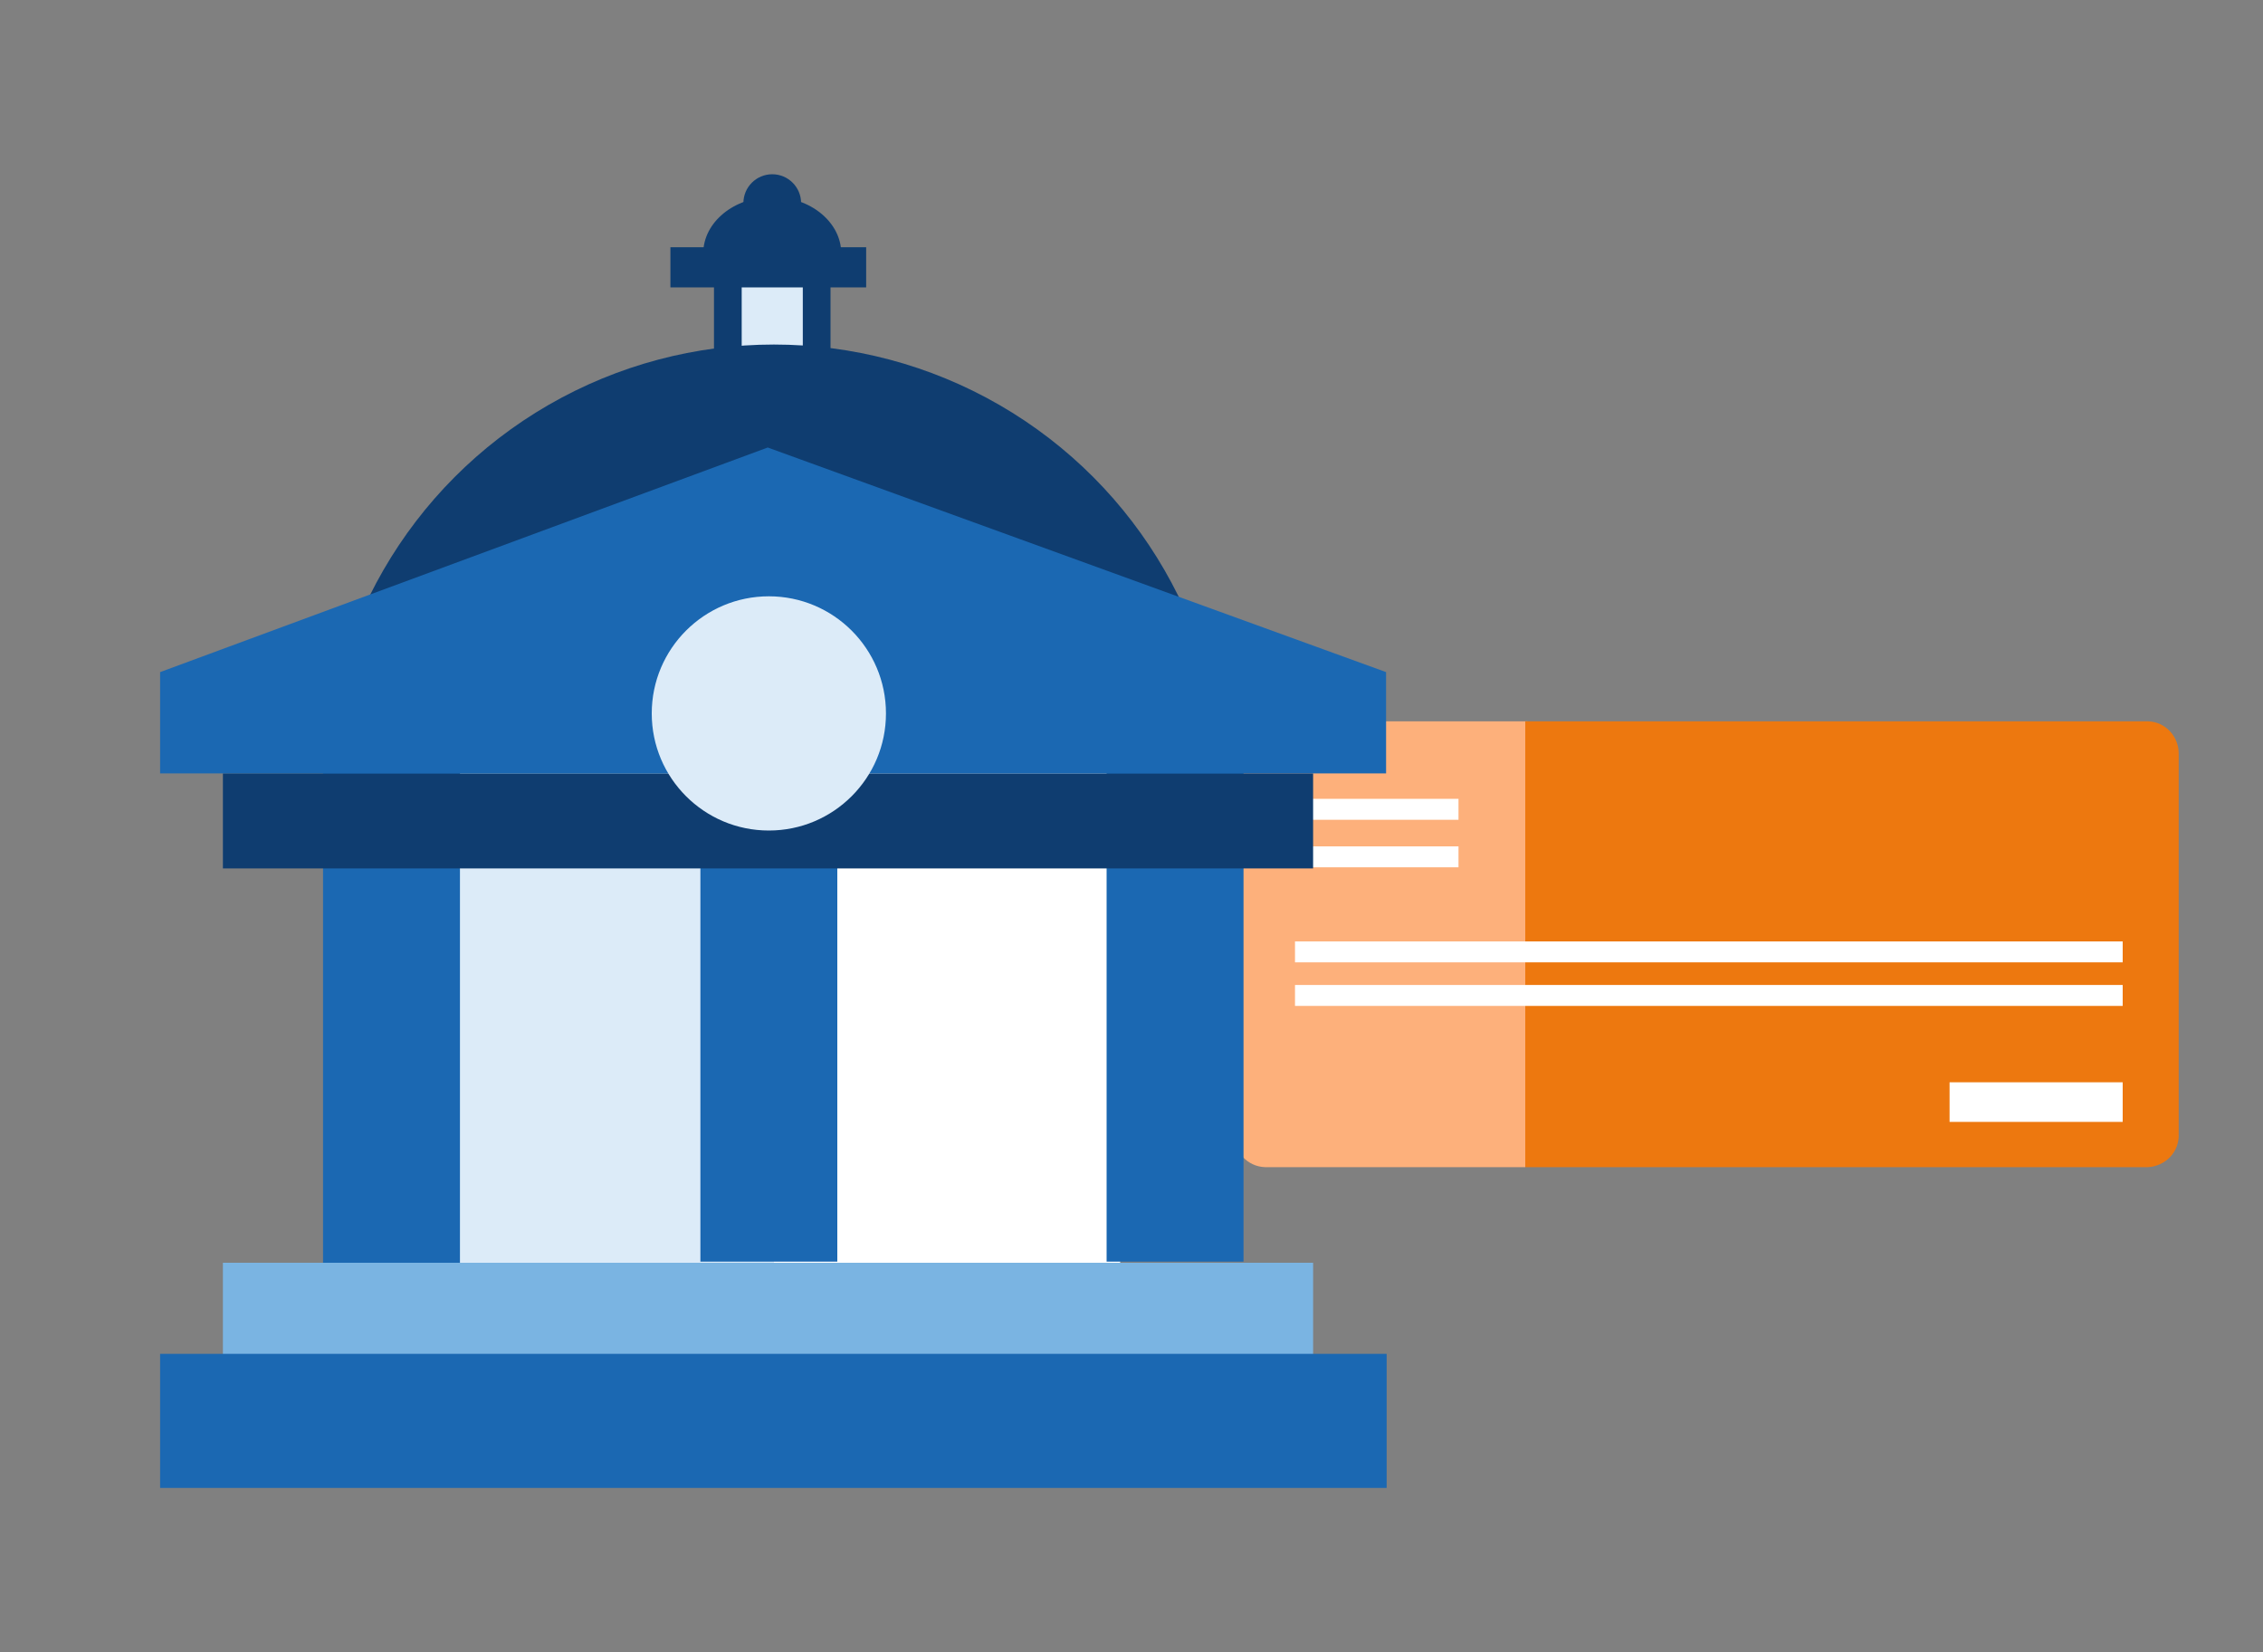 <?xml version="1.0" encoding="utf-8"?>
<!-- Generator: Adobe Illustrator 23.0.3, SVG Export Plug-In . SVG Version: 6.00 Build 0)  -->
<svg version="1.1" id="Group_6572" xmlns="http://www.w3.org/2000/svg" xmlns:xlink="http://www.w3.org/1999/xlink" x="0px" y="0px"
	 viewBox="0 0 400 292" style="enable-background:new 0 0 400 292;" xml:space="preserve">
<rect x="0" y="0" width="400" height="292" fill="#808080" stroke="none"/>
<style type="text/css">
	.st0{fill:#FDB07B;}
	.st1{fill:#ED780F;}
	.st2{fill:#FFFFFF;}
	.st3{fill:#0F3D70;}
	.st4{fill:#DCEBF8;}
	.st5{fill:#1B68B2;}
	.st6{fill:#7AB4E2;}
</style>
<g id="Group_11745">
	<g id="Group_5854">
		<g id="Group_5853_1_">
			<g id="Group_5852_1_">
				<g id="Group_5851_1_">
					<path id="Path_2899_1_" class="st0" d="M269.6,206.3h-46c-3.1-0.1-5.5-2.7-5.4-5.8v-67.3c0-3,2.4-5.5,5.4-5.7H270"/>
					<path id="Path_2900_1_" class="st1" d="M269.6,127.5h110.1c3,0.1,5.4,2.6,5.4,5.7v67.3c0.1,3.1-2.3,5.6-5.4,5.8H269.6"/>
					<rect id="Rectangle_2516_1_" x="228.9" y="141.2" class="st2" width="28.9" height="3.7"/>
					<rect id="Rectangle_2517_1_" x="228.9" y="149.6" class="st2" width="28.9" height="3.7"/>
					<rect id="Rectangle_2518_1_" x="228.9" y="166.4" class="st2" width="146.3" height="3.7"/>
					<rect id="Rectangle_2519_1_" x="228.9" y="174.1" class="st2" width="146.3" height="3.7"/>
				</g>
			</g>
		</g>
		<rect id="Rectangle_2520_1_" x="344.6" y="191.3" class="st2" width="30.6" height="7"/>
	</g>
</g>
<g>
	<circle class="st3" cx="136.5" cy="35.9" r="5.1"/>
	<ellipse class="st3" cx="136.5" cy="44.8" rx="12.2" ry="10"/>
	<rect x="126.2" y="47.3" class="st3" width="20.6" height="17.6"/>
	<rect x="131.1" y="47.3" class="st4" width="10.8" height="17.6"/>
	<circle class="st3" cx="136.8" cy="140.6" r="79.7"/>
	<rect id="Rectangle_2521_1_" x="74.5" y="105.4" class="st4" width="69.9" height="117.8"/>
	<rect id="Rectangle_2522_1_" x="136.8" y="105.4" class="st2" width="61.2" height="117.8"/>
	<rect id="Rectangle_2523_1_" x="57.1" y="129.9" class="st5" width="24.2" height="93.8"/>
	<rect id="Rectangle_2523_2_" x="123.8" y="114.8" class="st5" width="24.2" height="108.2"/>
	<rect id="Rectangle_2524_1_" x="195.6" y="114.8" class="st5" width="24.2" height="108.2"/>
	<rect id="Rectangle_2525_1_" x="39.4" y="223.2" class="st6" width="192.7" height="16.8"/>
	<rect id="Rectangle_2526_1_" x="39.4" y="136.7" class="st3" width="192.7" height="16.8"/>
	<rect id="Rectangle_2527_1_" x="28.3" y="239.3" class="st5" width="216.8" height="23.7"/>
	<path id="Path_2902_1_" class="st5" d="M245.1,136.7H28.3v-17.9l107.4-39.7L245,118.8v17.9H245.1z"/>
	<circle id="Ellipse_481_1_" class="st4" cx="135.9" cy="126.1" r="20.7"/>
	<rect x="118.5" y="43.7" class="st3" width="34.6" height="7.1"/>
</g>
</svg>
